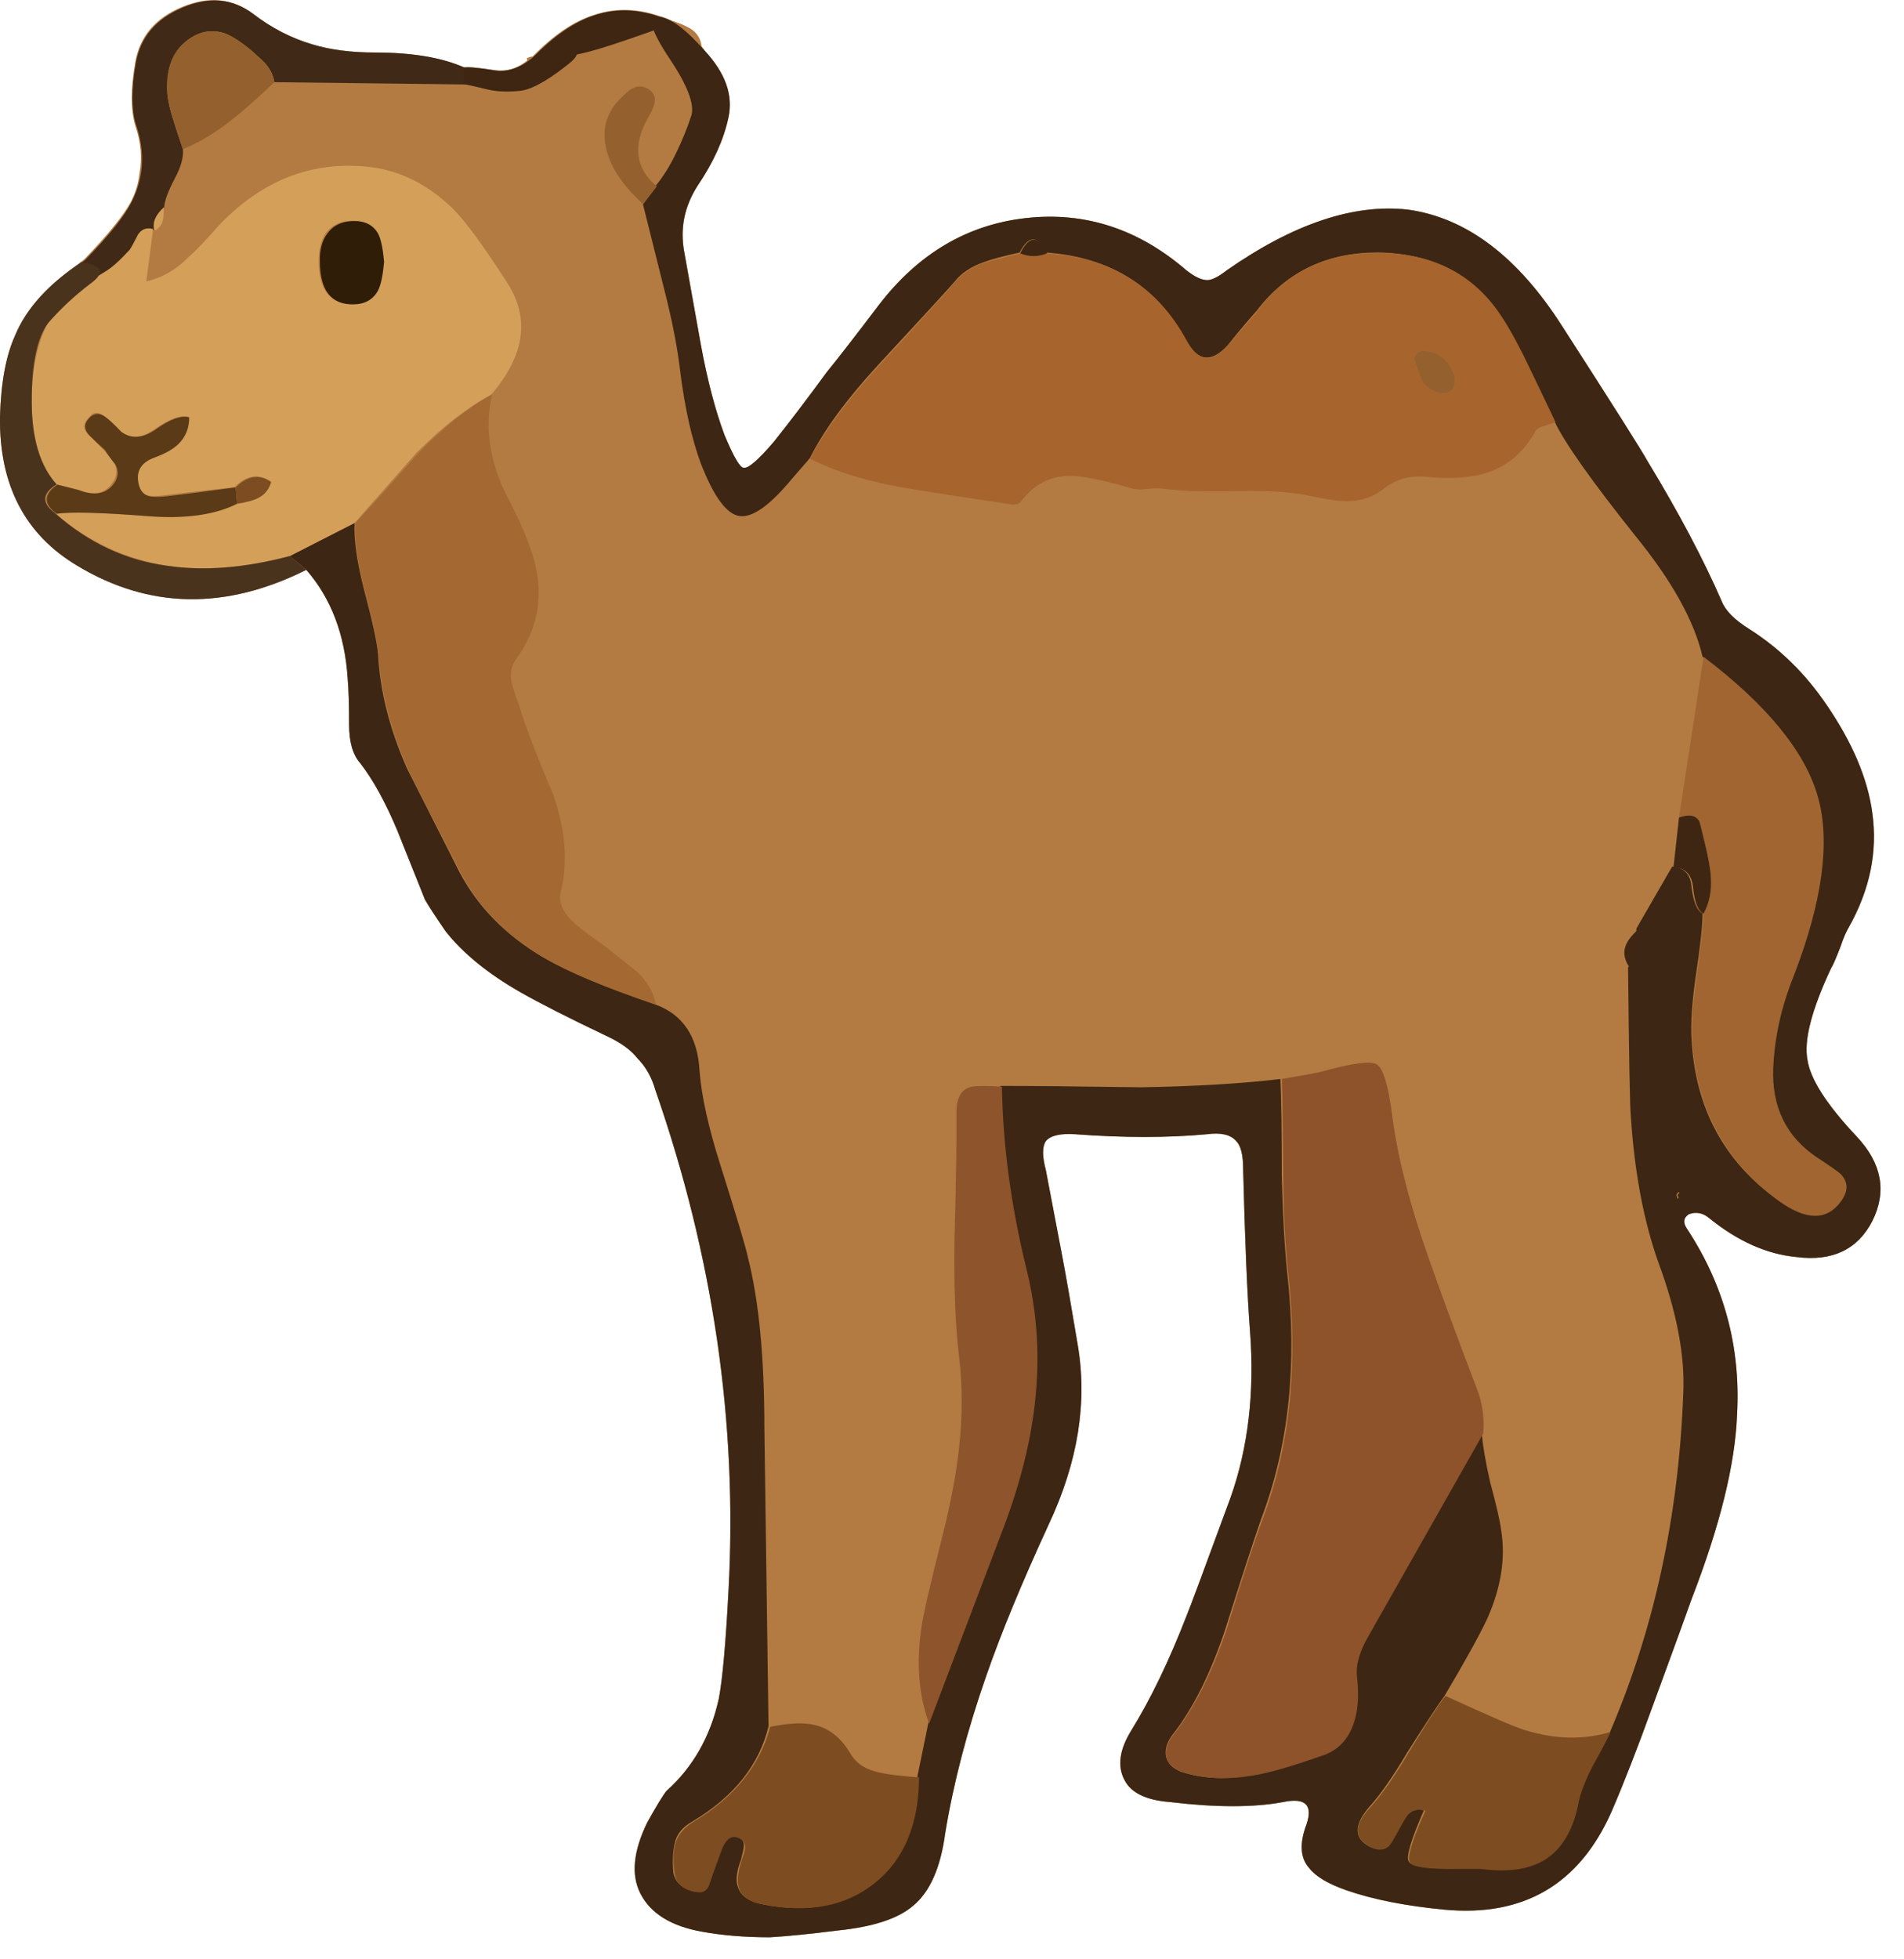 <svg xmlns="http://www.w3.org/2000/svg" xmlns:xlink="http://www.w3.org/1999/xlink" width="69" height="71" preserveAspectRatio="none"><defs><path id="a" fill="#B37B42" d="M63.4 22.8q-.8-.5-1-1-1-2.3-2.7-5.1-.3-.55-3.1-4.9-2.4-3.75-5.55-4.2-2.95-.35-6.6 2.2-.45.35-.7.35-.3 0-.75-.35-2.6-2.25-5.8-1.9t-5.35 3.15q-1.25 1.65-1.9 2.45-1.1 1.5-1.9 2.5-.85 1-1.1.95-.2 0-.7-1.2-.5-1.35-.85-3.25-.4-2.25-.6-3.35-.25-1.3.5-2.45.136-.2.25-.4.636-1.043.85-2.05.26-1.195-.85-2.4-.065-.1-.15-.2-.044-.359-.35-.55-.182-.182-.7-.35-.205-.087-.4-.15Q22.674.144 21.5.55q-1.079.343-2.2 1.5h-.05l-.15.05v.1q-.555.43-1.15.35-.95-.15-1.15-.1-1.2-.55-3.25-.55-1.3 0-2.25-.3-1.15-.35-2.15-1.1Q8.05-.35 6.6.25t-1.7 2q-.25 1.45 0 2.3.312.904.15 1.75-.055.51-.3 1-.4.75-1.7 2.1-.152.114-.25.2-1.675 1.16-2.25 2.55-.5 1.1-.55 2.95-.05 3.7 2.8 5.4 3.9 2.35 8.3.15 1.35 1.55 1.5 3.95.05.55.05 1.65 0 .95.4 1.4.7.9 1.35 2.45l1 2.5q.2.35.75 1.15.95 1.2 2.7 2.2 1.05.6 3.15 1.6.75.35 1.1.8.45.45.65 1.15 3.15 9.05 2.65 18.15-.15 2.85-.35 3.9-.45 2.05-1.9 3.35-.2.25-.7 1.15-.75 1.55-.25 2.55.55 1.1 2.25 1.4 1.1.2 2.45.2.9-.05 2.5-.25 1.9-.2 2.7-.9.9-.75 1.15-2.6.45-2.75 1.5-5.75.8-2.3 2.25-5.45 1.6-3.4 1.05-6.55-.35-2.1-.55-3.15-.35-1.85-.6-3.15-.2-.75 0-1.05.25-.3 1.05-.25 2.65.2 4.8 0 .75-.1 1.05.25.25.25.25 1 .1 3.95.25 5.9.25 3.3-.7 6-1.45 3.95-1.6 4.3-.95 2.45-2 4.15-.65 1.05-.25 1.8.35.7 1.65.8 2.5.3 4.1 0 1.2-.25.85.8-.4 1.05.1 1.6.35.45 1.35.8 1.45.5 3.55.7 4.3.4 6.05-3.55.65-1.5 1.5-3.85 1.3-3.55 1.4-3.85 1.55-4 1.65-6.7.2-3.65-1.8-6.7-.25-.35.05-.55.4-.15.75.15 1.55 1.25 3.15 1.4 1.95.25 2.75-1.3.8-1.6-.55-3.05-1.65-1.75-1.8-2.8-.2-1.05.85-3.3.1-.15.35-.8.15-.45.3-.7 1.15-2.05.85-4.15-.25-1.85-1.65-3.9-1.15-1.7-2.8-2.75"/><path id="b" fill="#B37B42" d="m554 278-.05.05q.023-.012.05-.05m170.05 46.85q-1.35-5.85-7.4-13.35-7.15-8.9-8.8-12.4-.85.25-1.25.35-.75.2-.95.55-1.9 3.4-5.1 4.55-2.65.9-6.8.5-2.8-.25-4.65 1.25-1.75 1.35-4 1.45-1.5.05-4.4-.6-2.75-.65-7.9-.55-5.6.15-8.05-.25-.45-.05-1.6.05-1.1.15-1.75 0-4.25-1.25-6.4-1.45-3.65-.25-5.95 2.85-.15.2-.6.25t-.8-.05q-7.35-1.1-11-1.7-6.55-1.1-10.65-3.25l-1.95 2.25q-3.65 4.5-5.75 4.15-2.15-.35-4.2-5.8-1.6-4.15-2.3-10.15-.45-3.9-1.8-9.25-1.6-6.05-2.35-9.1-3.35-3.05-4.1-6.05-.7-3.05 1.35-5.35 1-1.05 1.5-1.3.95-.5 1.85.1.85.55.65 1.5-.1.6-.75 1.6-2.6 4.55.95 7.6 2.65-3 3.65-5.65 1.2-3.25.25-6.7-.5-1.85 1.05-2.3.1-1.7-1-2.55-.7-.55-2.55-1.05l-.1.45q-4.85 1.75-7.3 2.55-4.3 1.35-7.65 1.05l-.45.1-.05.4q.8 2 .45 2.75-.4.75-2.1.65-1.1-.05-2.65-.4-1.75-.35-2.65-.55l-20.85-.25q-3.05 2.85-4.7 4.15-2.7 2.1-5.35 3.2.1 1.3-.95 3.25-1.1 2.1-1.15 3.15-.05 1.1-.15 1.45-.193.725-.85 1.05l-.85 5.7q2.5-.55 4.65-2.6 1.25-1.2 3.35-3.7 7.15-7.3 16.6-6.3 5.05.55 9 4.5 2.15 2.2 6 8.1 2 3.05 1.4 6.35-.55 3.05-3.15 6-1.2 5.65 1.8 11.35 2.8 5.35 3.25 8.65.7 4.85-2.4 9-.85 1.1-.5 2.6.2.85.9 2.55 1 3.35 3.7 9.85 2 5.85.8 10.65-.4 1.65 1.55 3.4 1.1 1 3.6 2.7 1.1.9 3.3 2.6 1.7 1.65 2 3.65 4.65 1.75 4.95 7.25.25 4.2 2.25 10.4 2.75 8.7 3.1 10.2 1.6 6.95 1.8 18.7 0 .15.45 32.75 3.15-.6 4.9-.2 2.4.55 3.95 3.2.95 1.6 3.3 2.05 1.4.3 4.2.5l1.1-5.95q-1.7-4.6-.85-10.5.2-1.45 2.35-10.25 1.35-5.45 1.8-9.55.55-5.1 0-9.9-.65-5.35-.5-13.4.25-8.95.2-13.45 0-2.5 1.7-2.85 1-.15 3.3 0 5.15 0 15.4.1 9-.05 15.35-.95 3.9-.65 4.35-.8 5.05-1.4 6.05-.8 1.05.6 1.7 5.55.85 6.75 3.95 15.6 1.75 5.05 5.55 15 .8 2.1.5 4.4.1 2.05.95 5.35 1 3.95 1.2 5.3.7 4.65-1.6 9.65-1.35 2.9-4.65 8.5 7.05 3.25 8.7 3.75 5.05 1.55 9.45.2 7.3-17 8.1-37.05.25-6.3-2.75-14.45-2.5-6.75-3.05-16.05-.1-1.45-.25-16.35-.85-1.2-.5-2.35.25-.9 1.4-1.9l3.95-6.8z"/><path id="c" fill="#3D2613" d="M63.4 22.8q-.8-.5-1-1-1-2.3-2.7-5.1-.3-.55-3.1-4.9-2.4-3.75-5.55-4.2-2.95-.35-6.6 2.2-.45.35-.7.35-.3 0-.75-.35-2.6-2.25-5.8-1.9t-5.35 3.15q-1.25 1.65-1.9 2.45-1.1 1.5-1.9 2.5-.85 1-1.1.95-.2 0-.7-1.2-.5-1.35-.85-3.25-.4-2.25-.6-3.35-.25-1.3.5-2.45.846-1.25 1.1-2.45.26-1.195-.85-2.4Q24.493.645 23.85.6q-.596.006.4 1.5 1 1.493.8 2.1-.214.66-.55 1.35-.327.683-.75 1.2l-.45.65.75 3q.45 1.75.6 3.05.25 2 .75 3.35.7 1.8 1.4 1.9t1.9-1.35l.65-.75q.75-1.5 2.45-3.35 2.55-2.75 2.8-3.05.35-.45 1.05-.7.4-.15 1.3-.35.5-.95.95 0 3.5.25 5.05 3.15.65 1.2 1.55.2.35-.45 1.05-1.25 1.65-2.15 4.5-2.1 2.9.1 4.35 2.35.45.7 1 1.85.3.65.95 1.95.55 1.15 2.9 4.1 2 2.45 2.45 4.4 3.45 2.6 4.15 5.05t-.9 6.5q-.65 1.7-.7 3.35-.1 2.1 1.55 3.25.8.5.9.6.35.45-.05 1-.75 1-2.2-.05-2.95-2.1-3.15-5.85-.05-.85.15-2.25.25-1.65.25-2.3-.3-.15-.4-.95-.05-.7-.7-.75l-1.3 2.25q0 .25.05.75 0 .4-.35.65.05 4.9.1 5.4.2 3.05 1 5.3 1 2.7.9 4.75-.25 6.65-2.65 12.25-.45.8-.7 1.25-.35.75-.5 1.25-.25 1.5-1.2 2.1-.85.55-2.3.35h-.7q-1.75.05-1.9-.25-.15-.25.55-1.85-.35-.1-.6.15-.05.05-.3.5-.3.55-.4.6-.3.25-.7.05-.8-.45 0-1.4.6-.65 1.4-2 .95-1.5 1.35-2.05 1.1-1.85 1.55-2.8.75-1.7.5-3.2-.05-.45-.4-1.75-.25-1.1-.3-1.75l-4.2 7.4q-.45.8-.35 1.4.25 2.3-1.2 2.8-1.65.6-2.5.75-1.45.3-2.65-.1-.5-.2-.55-.6-.05-.35.25-.75 1.1-1.4 1.9-3.8.85-2.7 1.3-4 1.5-3.95.95-8.9-.15-1.45-.2-3.55 0-2.35-.05-3.5-2.1.25-5.05.3-3.4-.05-5.1-.05.05 3.25.9 6.6.6 2.4.3 4.9-.25 2.2-1.2 4.7-.75 1.85-2.6 6.85l-.4 1.95q0 2.55-1.55 3.85-1.6 1.3-4.1.8-.7-.15-.85-.6-.15-.35.1-1 .1-.4.1-.45.05-.3-.25-.4-.25-.05-.4.1-.1.15-.2.45l-.3.8-.15.45q-.15.25-.45.2-.7-.15-.8-.7-.05-.65.05-1.05.1-.5.65-.8 2.25-1.35 2.75-3.45l-.15-10.8q0-3.85-.6-6.2-.1-.5-1-3.35-.65-2.05-.75-3.4-.1-1.85-1.6-2.4-2.75-.95-4.05-1.7-2.05-1.2-3.05-3.1-1.75-3.45-1.9-3.75-.95-2.15-1.05-4.15-.05-.6-.5-2.3-.4-1.55-.35-2.45l-2.35 1.2.6.5q1.35 1.55 1.5 3.95.05.55.05 1.65 0 .95.4 1.4.7.9 1.35 2.45l1 2.5q.2.35.75 1.15.95 1.2 2.7 2.2 1.05.6 3.15 1.6.75.35 1.1.8.45.45.65 1.15 3.15 9.05 2.65 18.15-.15 2.85-.35 3.9-.45 2.05-1.9 3.35-.2.25-.7 1.15-.75 1.55-.25 2.55.55 1.1 2.25 1.4 1.1.2 2.45.2.9-.05 2.5-.25 1.9-.2 2.7-.9.9-.75 1.15-2.6.45-2.75 1.5-5.75.8-2.3 2.25-5.45 1.6-3.4 1.05-6.55-.35-2.1-.55-3.15-.35-1.85-.6-3.15-.2-.75 0-1.05.25-.3 1.05-.25 2.65.2 4.8 0 .75-.1 1.05.25.25.25.25 1 .1 3.95.25 5.9.25 3.3-.7 6-1.45 3.95-1.6 4.3-.95 2.45-2 4.15-.65 1.05-.25 1.8.35.7 1.65.8 2.5.3 4.1 0 1.2-.25.85.8-.4 1.05.1 1.6.35.45 1.35.8 1.45.5 3.55.7 4.3.4 6.05-3.55.65-1.5 1.5-3.85 1.3-3.55 1.4-3.85 1.55-4 1.65-6.7.2-3.65-1.8-6.7-.25-.35.05-.55.4-.15.75.15 1.55 1.25 3.15 1.4 1.95.25 2.75-1.3.8-1.6-.55-3.05-1.65-1.75-1.8-2.8-.2-1.05.85-3.3.1-.15.35-.8.15-.45.3-.7 1.15-2.05.85-4.15-.25-1.85-1.65-3.9-1.15-1.7-2.8-2.75m-2.65 20.5q.05-.1.1-.1l.05.1-.1.15z"/><path id="d" fill="#402916" d="M545.05 283.1v-.05H545zm22.05-21.35 20.9.25v-1.85q-3.7-1.65-9.8-1.65-3.95 0-6.95-.9-3.4-1-6.4-3.3-3.4-2.6-7.8-.75t-5.15 6.05q-.8 4.45.05 6.95 1.45 4.4-.5 8.3-1.15 2.35-5.1 6.4-.6.45-.9.7-.486.486-.4 1.1 1.92.59 3.55-.3 1.15-.65 2.65-2.45.4-.45.95-1.65.596-.894 1.7-.65-.32-1.228 1.1-2.5.05-1.05 1.15-3.15 1.05-1.95.9-3.25-.7-2.05-1-3.05-.6-1.8-.7-3.05-.3-4.6 3-6.35 1.6-.85 3.35-.25 1.15.45 2.85 1.85 1.2 1.05 1.6 1.5.8.95.95 2"/><path id="e" fill="#3E2613" d="M602.25 254.4q-3.35 1.1-6.8 4.7 3.3.25 7.6-1.1 2.45-.75 7.3-2.5.05 0 .15-.5-4.3-1.9-8.25-.6"/><path id="f" fill="#3E2613" d="M16.8 3.05q.3.05.9.2.443.102 1.05.05.616-.01 1.75-.9 1.178-.887-1.1-.4-.7.65-1.45.55-.95-.15-1.15-.1z"/><path id="g" fill="#A7642D" d="M651.95 280.55q-1.45.6-3 0-3.65.95-3.85 1-2.1.75-3.25 2.15-.85 1.05-8.45 9.3-5.15 5.6-7.45 10.1 4.15 2.15 10.65 3.25 3.65.6 11 1.7 1 .25 1.45-.2 2.3-3.1 5.95-2.85 2.1.15 6.4 1.4.65.15 1.75 0 1.15-.1 1.6 0 2.4.35 8.05.25 5.15-.1 7.9.5 2.95.65 4.4.6 2.25-.05 3.95-1.45 2-1.5 4.65-1.2 4.15.4 6.8-.55 3.25-1.15 5.1-4.5.2-.35.95-.55.4-.15 1.25-.4-1.85-3.9-2.8-5.85-1.65-3.5-3.05-5.65-4.45-6.9-13.15-7.1-8.7-.25-13.7 6.3-.7.9-3.25 3.8-2.65 3.1-4.6-.55-4.8-8.8-15.3-9.5m44.8 13.55q.1 1.9-1.4 1.8-1.35-.15-2.1-1.25-.35-.55-.9-2.2-.2-.5.2-.9.35-.35.9-.3 2.4.2 3.3 2.85"/><path id="h" fill="#D4A059" d="M18.35 10.2Q17.1 8.25 16.4 7.55q-1.35-1.3-3-1.5-3.1-.35-5.45 2.1-.7.8-1.15 1.2-.65.65-1.5.85l.25-1.9q-.35-.1-.55.2-.2.4-.3.55-.55.6-.9.8-.55.35-.75.35-.45.1-.65.45 0 .05-.4.6-.85 1.25-.85 3.3 0 2 .9 3 .25.05.8.2.85.35 1.25-.3.2-.3.05-.65-.25-.35-.4-.5l-.55-.55q-.3-.3 0-.6.25-.35.6-.05.2.15.55.55.55.4 1.25-.1.8-.55 1.2-.45 0 .6-.35.95-.3.3-.9.5-.7.25-.55 1 .1.35.35.4.15.05.55 0l2.6-.3q.65-.65 1.3-.2-.15.4-.5.6-.25.1-.75.15-1.2.65-3.25.5-2.55-.2-3.3-.1 1.8 1.55 4.05 1.9 1.95.3 4.45-.35l2.35-1.2 2.25-2.55q1.4-1.4 2.7-2.1 1.85-2.15.55-4.1m-4.7-1.75q.15.3.25 1.05-.1.7-.25 1-.25.5-.85.5-1.25.05-1.25-1.55 0-.6.25-1 .35-.45.95-.45.65 0 .9.45"/><path id="i" fill="#8E532A" d="M688.15 369.6q-1-.6-6.05.8-.45.15-4.35.8.1 3.6.15 10.7.05 6.4.55 10.7 1.65 15.05-2.8 26.9-1.5 4.05-4 12.25-2.45 7.2-5.85 11.5-.9 1.2-.75 2.3.2 1.2 1.8 1.75 3.6 1.15 7.95.35 2.45-.4 7.55-2.2 2.35-.85 3.25-3.4.75-2.1.4-5.15-.25-1.8 1.1-4.25l12.75-22.5q.2-2.25-.5-4.4-3.8-10-5.55-15.05-3.1-8.8-3.95-15.55-.65-4.95-1.7-5.55"/><path id="j" fill="#A46833" d="M596 316.05q-.45-3.3-3.25-8.65-3-5.75-1.75-11.35-3.95 2.15-8.1 6.45-4.55 5.15-6.9 7.65-.2 2.85 1.05 7.5 1.4 5.3 1.5 7.05.4 6 3.25 12.55.45 1 5.75 11.25 3 5.8 9.25 9.45 3.9 2.3 12.2 5.1-.35-2-2.05-3.6-2.15-1.7-3.25-2.6-2.5-1.75-3.6-2.7-1.95-1.75-1.55-3.45 1.2-4.8-.8-10.65-2.75-6.45-3.75-9.8-.65-1.75-.85-2.6-.3-1.45.5-2.55 3.05-4.2 2.35-9.05"/><path id="k" fill="#A06531" d="m724.05 324.85-2.7 17.65q1.7-.6 2.25.45.05.1.55 2.2.65 2.65.7 3.95.15 2.2-.8 3.95-.05 1.9-.75 6.9-.65 4.4-.5 7 .7 11.3 9.6 17.7 4.4 3.15 6.7.05 1.25-1.65.1-2.95-.35-.4-2.65-1.9-5.1-3.4-4.85-9.8.2-5.05 2.25-10.15 4.75-12.3 2.65-19.7t-12.55-15.35"/><path id="l" fill="#8E542B" d="M650.6 406.95q.9-7.6-.9-14.85-2.55-10.4-2.7-20.05-2.3-.15-3.3 0-1.7.35-1.7 2.85.05 4.5-.2 13.45-.15 8.05.5 13.4.55 4.8 0 9.9-.45 4.2-1.8 9.6-2.1 8.3-2.35 10.25-.85 5.85.85 10.5l7.9-20.8q2.95-7.6 3.7-14.25"/><path id="m" fill="#7D4C21" d="M630.4 445.35q-1.55-2.65-3.95-3.2-1.75-.45-4.9.2-1.65 6.35-8.45 10.45-1.6.95-2 2.5-.3 1.1-.05 3.1.25 1.8 2.45 2.1.85.15 1.25-.55.05-.05.5-1.4l.85-2.35q.35-1 .7-1.35.5-.6 1.25-.3.8.3.75 1.1 0 .25-.4 1.4-.65 2-.25 3.1.5 1.3 2.6 1.7 7.55 1.5 12.35-2.4 4.75-3.85 4.8-11.55-2.8-.2-4.2-.5-2.35-.45-3.3-2.05"/><path id="n" fill="#7D4C21" d="M713.85 442.9q-4.4 1.35-9.45-.2-1.5-.45-8.7-3.75-1.25 1.65-4.05 6.25-2.4 4.05-4.3 6.1-2.5 2.75 0 4.2 1.3.7 2.15-.05.3-.3 1.15-1.9.7-1.3 1-1.6.7-.7 1.85-.4-2.2 4.9-1.7 5.7t5.8.7h2q4.5.6 7.1-1.05 2.8-1.8 3.65-6.35.35-1.6 1.5-3.85 1.4-2.5 2-3.8"/><path id="o" fill="#94612E" d="M557.05 269.1q2.65-1.05 5.35-3.2 1.7-1.3 4.7-4.15-.15-1.05-.95-2-.4-.45-1.6-1.5-1.7-1.4-2.9-1.85-1.7-.6-3.35.25-3.3 1.8-2.95 6.35.1 1.25.7 3.05.3 1 1 3.05"/><path id="p" fill="#94612E" d="M606.4 262.45q-.5.25-1.5 1.3-2.1 2.3-1.35 5.35.7 3 4.05 6.05l1.5-1.95q-3.55-3-.95-7.55.6-1.05.7-1.6.2-.95-.6-1.5-.9-.6-1.85-.1"/><path id="q" fill="#3E2613" d="M724.15 345.15q-.5-2.1-.55-2.2-.55-1.05-2.25-.45-.55 5.1-.6 5.45 1.95.1 2.15 2.25.25 2.45 1.15 2.85.95-1.75.8-3.95-.05-1.3-.7-3.95"/><path id="r" fill="#3E2613" d="M716.85 354.8q-1.15 1.05-1.4 1.9-.35 1.1.5 2.3.95-.7 1-2-.1-1.45-.1-2.2"/><path id="s" fill="#D4A059" d="M553.95 278.05q.7-.35.9-1.1.1-.4.1-1.45-1.4 1.3-1 2.55"/><path id="t" fill="#3E2613" d="M651.95 280.55q-1.45-3-2.95 0 1.45.6 2.95 0"/><path id="u" fill="#3E2613" d="m721.7 384.05-.2-.4q-.3.2-.3.35l.2.4z"/><path id="v" fill="#5A3A17" d="m563 308.05-.15-1.8q-6.35.85-7.85 1-1.2.1-1.7-.05-.85-.25-1.1-1.3-.5-2.15 1.8-2.95 1.75-.65 2.6-1.5 1.15-1.15 1.15-2.9-1.35-.35-3.7 1.35-2.1 1.45-3.75.25-1.1-1.15-1.7-1.6-1.05-.8-1.9.15-.8.9.1 1.85.55.55 1.7 1.6.35.6 1.15 1.6.5.95-.05 1.9-1.25 1.95-3.95.9l-2.4-.6q-2.25 1.6-.05 3.2 2.2-.35 9.95.25 6.15.5 9.85-1.35"/><path id="w" fill="#94612E" d="M696.75 294.1q-.9-2.65-3.3-2.85-.55-.05-.9.3-.4.4-.2.9.55 1.65.9 2.25.75 1.05 2.1 1.2 1.5.1 1.4-1.8"/><path id="x" fill="#301D08" d="M579.15 281.5q-.2-2.25-.65-3.1-.8-1.45-2.75-1.4-1.9.05-2.85 1.4-.85 1.15-.8 3 0 4.85 3.75 4.75 1.85-.05 2.65-1.55.45-.9.65-3.1"/><path id="y" fill="#7D4C21" d="M563 308.05q1.55-.25 2.25-.6 1.15-.55 1.5-1.8-1.95-1.35-3.9.6z"/><path id="z" fill="#4A331D" d="M1.75 11.7q.668-.766 1.5-1.4.875-.628-.3-.8-1.8 1.2-2.4 2.65-.5 1.1-.55 2.95-.05 3.7 2.8 5.4 3.9 2.35 8.3.15l-.6-.5q-2.45.65-4.45.35Q3.8 20.2 2 18.6q-.75-.55.05-1.05-.9-1-.9-3-.006-2.045.6-2.85"/></defs><use xlink:href="#a"/><use xlink:href="#b" transform="translate(-177.2 -83.4)scale(.33)"/><use xlink:href="#c"/><use xlink:href="#d" transform="translate(-177.2 -83.4)scale(.33)"/><use xlink:href="#e" transform="translate(-177.2 -83.4)scale(.33)"/><use xlink:href="#f"/><use xlink:href="#g" transform="translate(-177.2 -83.4)scale(.33)"/><use xlink:href="#h"/><use xlink:href="#i" transform="translate(-177.2 -83.4)scale(.33)"/><use xlink:href="#j" transform="translate(-177.2 -83.4)scale(.33)"/><use xlink:href="#k" transform="translate(-177.2 -83.4)scale(.33)"/><use xlink:href="#l" transform="translate(-177.2 -83.4)scale(.33)"/><use xlink:href="#m" transform="translate(-177.2 -83.4)scale(.33)"/><use xlink:href="#n" transform="translate(-177.2 -83.4)scale(.33)"/><use xlink:href="#o" transform="translate(-177.2 -83.4)scale(.33)"/><use xlink:href="#p" transform="translate(-177.2 -83.4)scale(.33)"/><use xlink:href="#q" transform="translate(-177.2 -83.4)scale(.33)"/><use xlink:href="#r" transform="translate(-177.2 -83.4)scale(.33)"/><use xlink:href="#s" transform="translate(-177.2 -83.4)scale(.33)"/><use xlink:href="#t" transform="translate(-177.2 -83.4)scale(.33)"/><use xlink:href="#u" transform="translate(-177.2 -83.4)scale(.33)"/><use xlink:href="#v" transform="translate(-177.2 -83.4)scale(.33)"/><use xlink:href="#w" transform="translate(-177.2 -83.4)scale(.33)"/><use xlink:href="#x" transform="translate(-177.2 -83.4)scale(.33)"/><use xlink:href="#y" transform="translate(-177.2 -83.4)scale(.33)"/><use xlink:href="#z"/></svg>